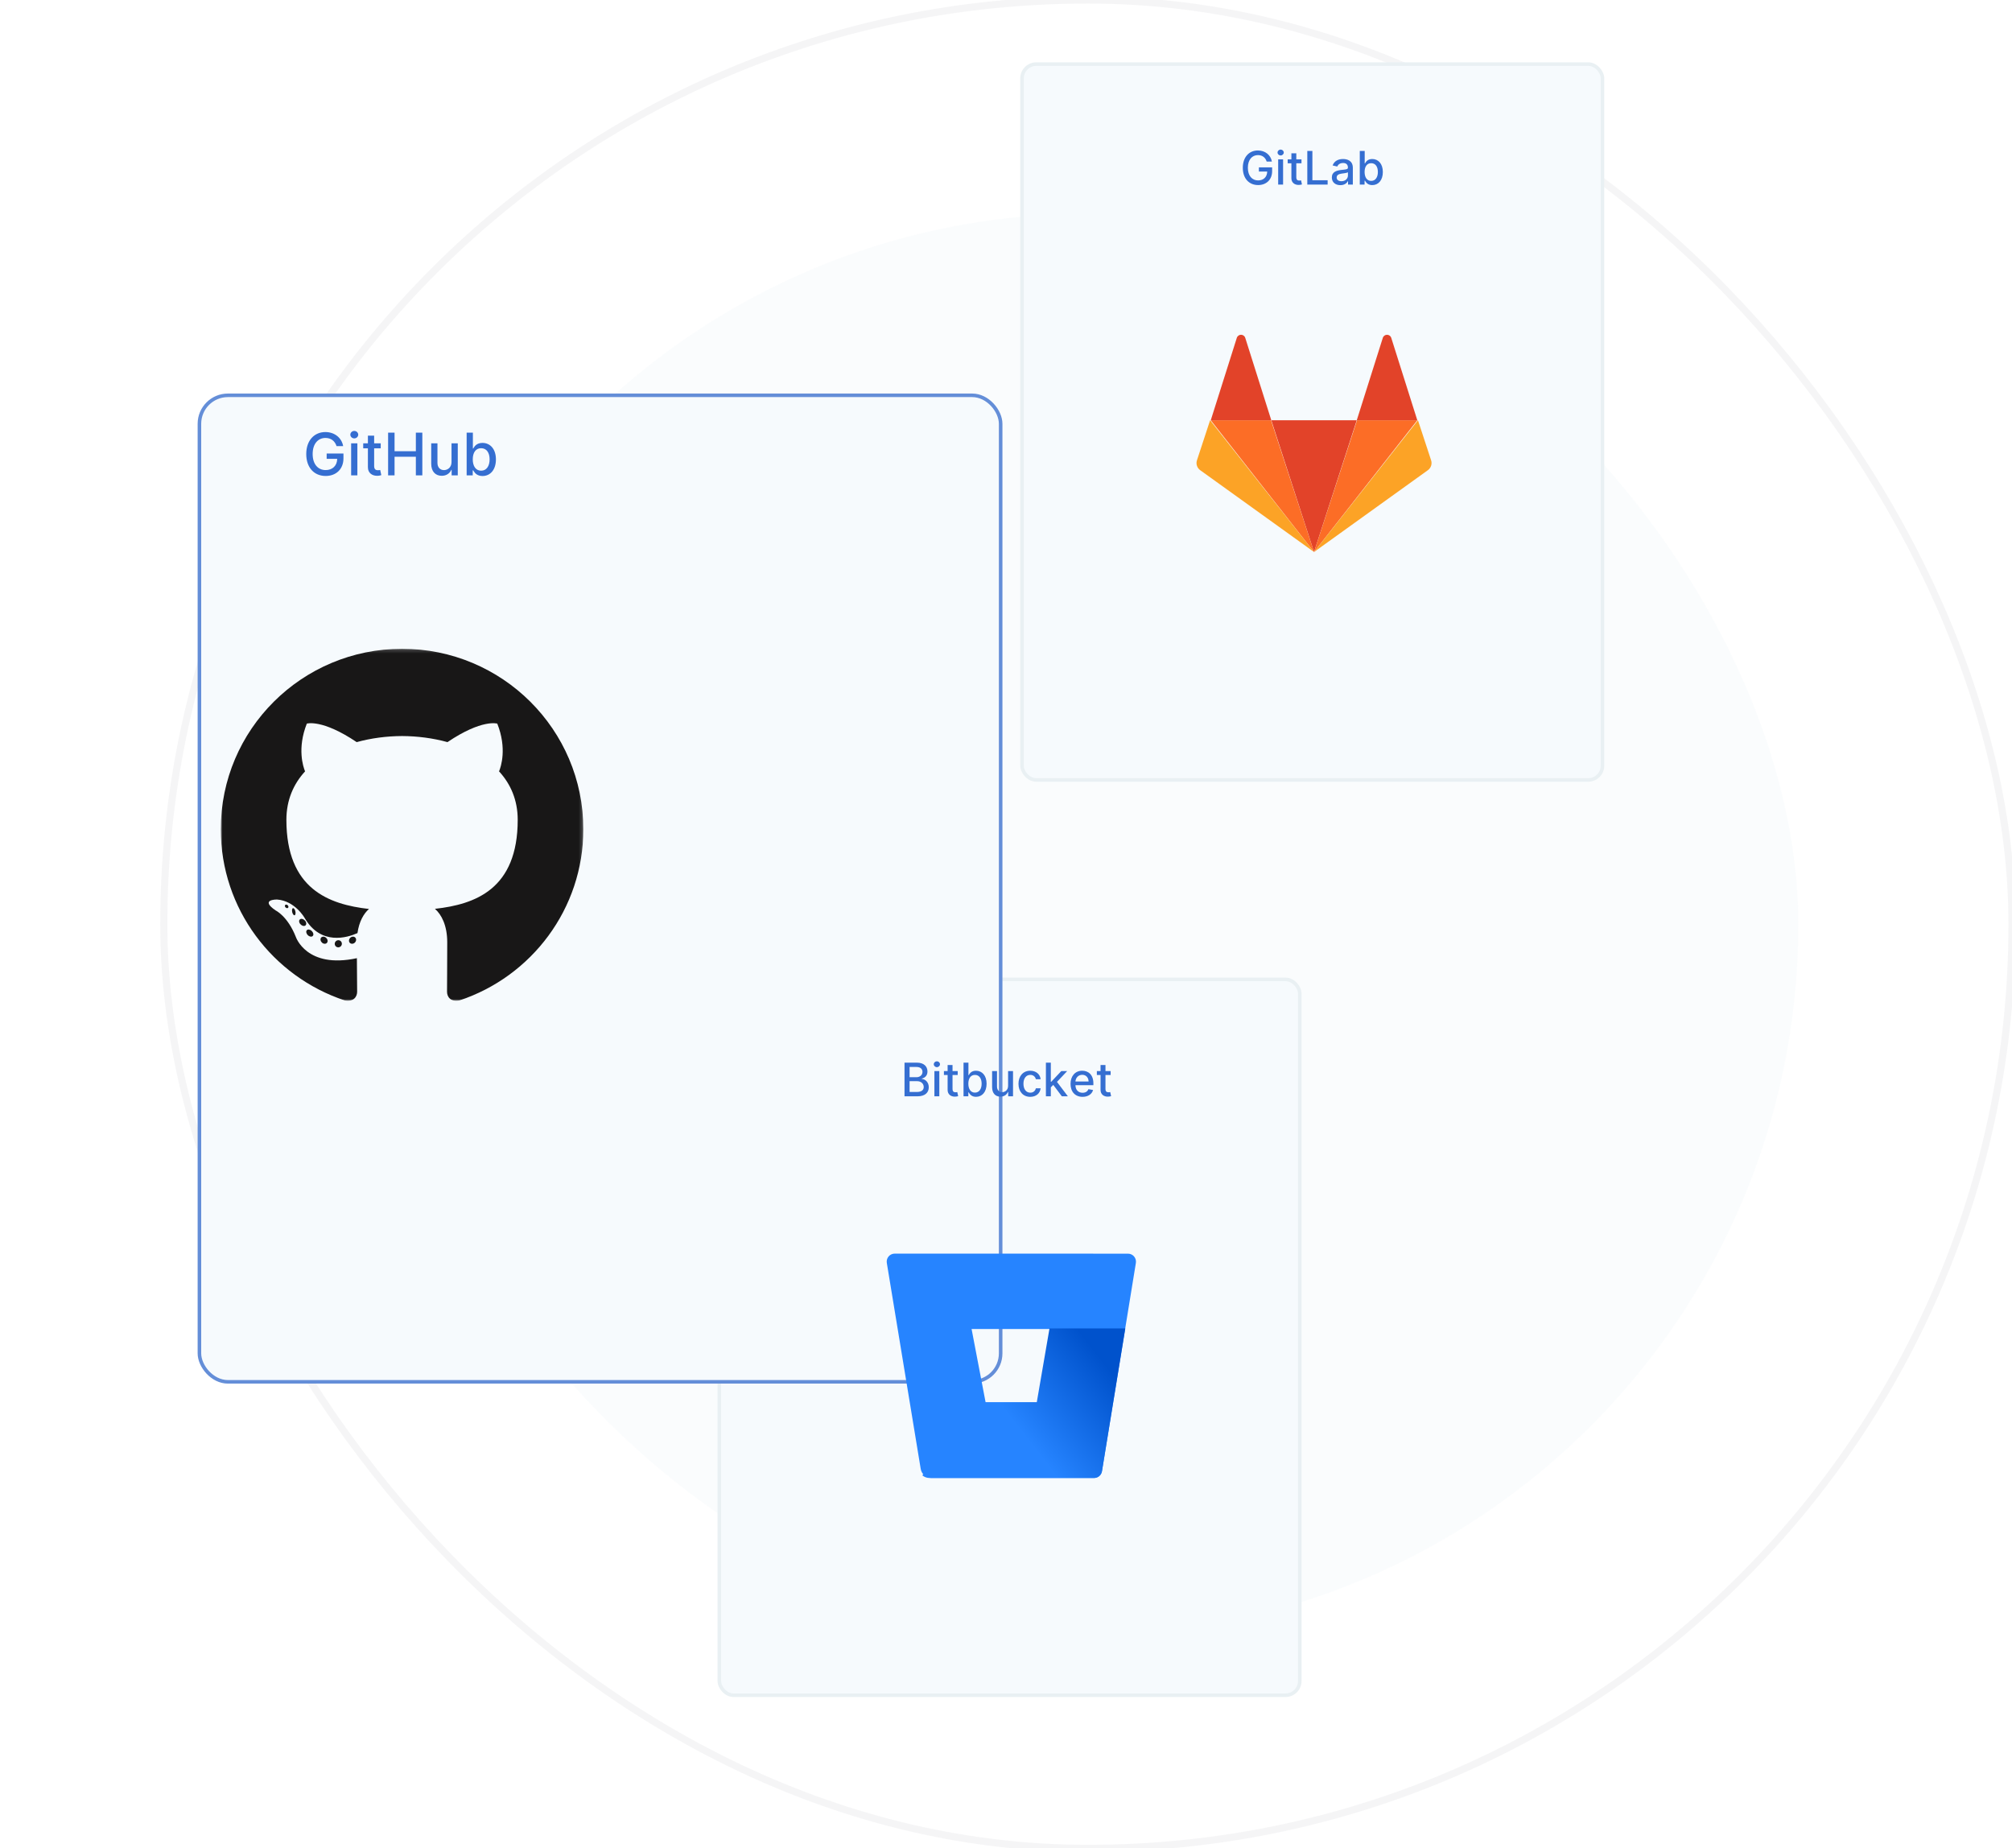 <?xml version="1.0" encoding="UTF-8"?>
<svg width="565px" height="519px" viewBox="0 0 565 519" version="1.1" xmlns="http://www.w3.org/2000/svg" xmlns:xlink="http://www.w3.org/1999/xlink">
    <!-- Generator: Sketch 59.1 (86144) - https://sketch.com -->
    <title>Visual / Translation</title>
    <desc>Created with Sketch.</desc>
    <defs>
        <filter x="-146.7%" y="-119.1%" width="393.3%" height="338.3%" filterUnits="objectBoundingBox" id="filter-1">
            <feOffset dx="56" dy="25" in="SourceAlpha" result="shadowOffsetOuter1"></feOffset>
            <feGaussianBlur stdDeviation="80" in="shadowOffsetOuter1" result="shadowBlurOuter1"></feGaussianBlur>
            <feColorMatrix values="0 0 0 0 0.728   0 0 0 0 0.818   0 0 0 0 0.794  0 0 0 0.239 0" type="matrix" in="shadowBlurOuter1" result="shadowMatrixOuter1"></feColorMatrix>
            <feMerge>
                <feMergeNode in="shadowMatrixOuter1"></feMergeNode>
                <feMergeNode in="SourceGraphic"></feMergeNode>
            </feMerge>
        </filter>
        <polygon id="path-2" points="0 0.174 101.81 0.174 101.81 99 0 99"></polygon>
        <linearGradient x1="108.633%" y1="30.355%" x2="46.927%" y2="65.624%" id="linearGradient-4">
            <stop stop-color="#0052CC" offset="18%"></stop>
            <stop stop-color="#2684FF" offset="100%"></stop>
        </linearGradient>
    </defs>
    <g id="Visual-/-Translation" stroke="none" stroke-width="1" fill="none" fill-rule="evenodd">
        <g transform="translate(46, 0)">
            <rect id="Rectangle" stroke="#2D3744" stroke-width="2" opacity="0.05" x="0" y="0" width="519" height="519" rx="259.35"></rect>
            <rect id="Rectangle-Copy-6" fill="#F6FAFD" opacity="0.5" x="60" y="60" width="399" height="399" rx="199.5"></rect>
        </g>
        <g id="Group-5" transform="translate(0, 18)">
            <g id="Group-18">
                <rect id="Rectangle-Copy-5" stroke="#E9F0F3" fill="#F6FAFD" x="202" y="257" width="163" height="201" rx="4"></rect>
                <g id="Rectangle-2" filter="url(#filter-1)" transform="translate(0, 68)" fill="#F6FAFD" stroke="#648ED8">
                    <rect id="Rectangle" x="0" y="0" width="225" height="277" rx="8"></rect>
                </g>
                <rect id="Rectangle-Copy-4" stroke="#E9F0F3" fill="#F6FAFD" x="287" y="0" width="163" height="201" rx="4"></rect>
                <g id="Group-2" transform="translate(62, 164)">
                    <g id="Group-3">
                        <mask id="mask-3" fill="white">
                            <use xlink:href="#path-2"></use>
                        </mask>
                        <g id="Clip-2"></g>
                        <path d="M50.905,0.173 C22.795,0.173 -0,22.855 -0,50.838 C-0,73.222 14.586,92.213 34.812,98.912 C37.356,99.381 38.29,97.813 38.29,96.475 C38.29,95.268 38.243,91.276 38.221,87.042 C24.059,90.107 21.071,81.065 21.071,81.065 C18.755,75.209 15.419,73.651 15.419,73.651 C10.8,70.507 15.767,70.572 15.767,70.572 C20.879,70.929 23.57,75.793 23.57,75.793 C28.111,83.538 35.479,81.299 38.384,80.004 C38.841,76.731 40.16,74.495 41.616,73.229 C30.309,71.949 18.423,67.604 18.423,48.191 C18.423,42.66 20.412,38.14 23.668,34.592 C23.14,33.316 21.397,28.163 24.161,21.184 C24.161,21.184 28.437,19.823 38.164,26.378 C42.224,25.256 46.579,24.693 50.905,24.672 C55.232,24.693 59.59,25.256 63.658,26.378 C73.374,19.823 77.643,21.184 77.643,21.184 C80.414,28.163 78.671,33.316 78.143,34.592 C81.407,38.14 83.381,42.66 83.381,48.191 C83.381,67.651 71.472,71.935 60.137,73.189 C61.963,74.761 63.59,77.845 63.59,82.572 C63.59,89.351 63.532,94.806 63.532,96.475 C63.532,97.824 64.447,99.403 67.027,98.907 C87.243,92.2 101.811,73.215 101.811,50.838 C101.811,22.855 79.019,0.173 50.905,0.173" id="Fill-1" fill="#181717" mask="url(#mask-3)"></path>
                    </g>
                    <g id="Group" transform="translate(18, 72)" fill="#181717">
                        <path d="M0.973,0.775 C0.893,1.003 0.609,1.072 0.35,0.916 C0.086,0.766 -0.061,0.456 0.024,0.228 C0.103,-0.006 0.387,-0.071 0.65,0.085 C0.914,0.234 1.064,0.547 0.973,0.775" id="Fill-4"></path>
                        <path d="M2.896,2.845 C2.734,3.139 2.415,3.003 2.2,2.538 C1.977,2.074 1.936,1.452 2.1,1.155 C2.268,0.861 2.576,0.998 2.799,1.462 C3.023,1.932 3.066,2.546 2.896,2.845" id="Fill-6"></path>
                        <path d="M5.702,5.904 C5.315,6.142 4.681,5.92 4.289,5.424 C3.902,4.929 3.902,4.335 4.299,4.097 C4.69,3.859 5.315,4.074 5.712,4.565 C6.098,5.068 6.098,5.662 5.702,5.904" id="Fill-8"></path>
                        <path d="M7.833,8.801 C7.54,9.131 6.917,9.043 6.46,8.593 C5.993,8.152 5.863,7.528 6.156,7.198 C6.453,6.867 7.08,6.96 7.54,7.407 C8.004,7.846 8.145,8.475 7.833,8.801" id="Fill-10"></path>
                        <path d="M11.979,10.403 C11.865,10.906 11.333,11.134 10.797,10.92 C10.262,10.7 9.911,10.112 10.02,9.603 C10.131,9.096 10.665,8.859 11.205,9.087 C11.74,9.306 12.091,9.891 11.979,10.403" id="Fill-12"></path>
                        <path d="M16,10.978 C16.013,11.531 15.566,11.989 15.013,11.999 C14.457,12.018 14.006,11.57 14,11.026 C14,10.468 14.438,10.015 14.993,10 C15.546,9.985 16,10.43 16,10.978" id="Fill-14"></path>
                        <path d="M19.993,9.752 C20.059,10.279 19.673,10.823 19.121,10.967 C18.579,11.108 18.076,10.78 18.008,10.257 C17.94,9.715 18.333,9.171 18.875,9.031 C19.428,8.896 19.922,9.214 19.993,9.752" id="Fill-16"></path>
                    </g>
                </g>
            </g>
            <g id="GitLab_Logo" transform="translate(336, 76)" fill-rule="nonzero">
                <polygon id="Fill-4" fill="#E24329" points="33 61 33 61 45 24 21 24"></polygon>
                <polygon id="Fill-8" fill="#FC6D26" points="33 61 20.924 24 4 24"></polygon>
                <path d="M3.816,24 L3.816,24 L0.123,35.244 C-0.214,36.269 0.155,37.393 1.037,38.027 L33,61 L3.816,24 Z" id="Fill-12" fill="#FCA326"></path>
                <path d="M4,24 L21,24 L13.694,0.892 C13.318,-0.297 11.681,-0.297 11.306,0.892 L4,24 Z" id="Fill-16" fill="#E24329"></path>
                <polygon id="Fill-18" fill="#FC6D26" points="33 61 45.076 24 62 24"></polygon>
                <path d="M62.184,24 L62.184,24 L65.877,35.244 C66.214,36.269 65.845,37.393 64.963,38.027 L33,61 L62.184,24 Z" id="Fill-20" fill="#FCA326"></path>
                <path d="M62,24 L45,24 L52.306,0.892 C52.682,-0.297 54.319,-0.297 54.694,0.892 L62,24 Z" id="Fill-22" fill="#E24329"></path>
            </g>
            <g id="Bitbucket-blue-logomark-only" transform="translate(249, 334)" fill-rule="nonzero">
                <path d="M2.272,0 C1.609,-0.008 0.977,0.277 0.544,0.779 C0.111,1.282 -0.077,1.95 0.029,2.604 L9.55,60.452 C9.795,61.913 11.052,62.987 12.533,63 L58.208,63 C59.319,63.014 60.273,62.212 60.45,61.114 L69.971,2.616 C70.077,1.961 69.889,1.293 69.456,0.79 C69.023,0.288 68.391,0.003 67.728,0.012 L2.272,0 Z M42.362,41.809 L27.784,41.809 L23.836,21.168 L45.894,21.168 L42.362,41.809 Z" id="Shape" fill="#2684FF"></path>
                <path d="M67,21 L45.717,21 L42.145,41.724 L27.405,41.724 L10,62.256 C10.552,62.73 11.255,62.994 11.984,63 L58.178,63 C59.302,63.014 60.267,62.209 60.446,61.107 L67,21 Z" id="Path" fill="url(#linearGradient-4)"></path>
            </g>
            <path d="M94.508,107.271 L96.365,107.271 C95.961,104.934 93.963,103.316 91.373,103.316 C88.268,103.316 86,105.654 86,109.486 C86,113.283 88.203,115.645 91.455,115.645 C94.367,115.645 96.447,113.734 96.447,110.705 L96.447,109.34 L91.73,109.34 L91.73,110.834 L94.695,110.834 C94.654,112.768 93.377,113.992 91.455,113.992 C89.34,113.992 87.799,112.393 87.799,109.475 C87.799,106.568 89.352,104.969 91.385,104.969 C92.979,104.969 94.057,105.848 94.508,107.271 Z M98.604,115.48 L100.355,115.48 L100.355,106.48 L98.604,106.48 L98.604,115.48 Z M99.488,105.092 C100.092,105.092 100.596,104.623 100.596,104.049 C100.596,103.475 100.092,103 99.488,103 C98.879,103 98.381,103.475 98.381,104.049 C98.381,104.623 98.879,105.092 99.488,105.092 Z M106.912,106.48 L105.066,106.48 L105.066,104.324 L103.314,104.324 L103.314,106.48 L101.996,106.48 L101.996,107.887 L103.314,107.887 L103.314,113.201 C103.309,114.836 104.557,115.627 105.939,115.598 C106.496,115.592 106.871,115.486 107.076,115.41 L106.76,113.963 L106.611,113.993 C106.491,114.016 106.332,114.039 106.145,114.039 C105.576,114.039 105.066,113.852 105.066,112.838 L105.066,107.887 L106.912,107.887 L106.912,106.48 Z M108.986,115.48 L110.797,115.48 L110.797,110.248 L116.779,110.248 L116.779,115.48 L118.596,115.48 L118.596,103.48 L116.779,103.48 L116.779,108.695 L110.797,108.695 L110.797,103.48 L108.986,103.48 L108.986,115.48 Z M126.793,111.748 C126.799,113.277 125.662,114.004 124.678,114.004 C123.594,114.004 122.844,113.219 122.844,111.994 L122.844,106.48 L121.092,106.48 L121.092,112.205 C121.092,114.437 122.316,115.598 124.045,115.598 C125.398,115.598 126.318,114.883 126.734,113.922 L126.828,113.922 L126.828,115.48 L128.551,115.48 L128.551,106.48 L126.793,106.48 L126.793,111.748 Z M131.041,115.48 L132.752,115.48 L132.752,114.08 L132.898,114.08 L132.993,114.246 C133.34,114.828 134.009,115.656 135.5,115.656 C137.68,115.656 139.262,113.91 139.262,110.998 C139.262,108.08 137.656,106.363 135.482,106.363 C133.812,106.363 133.209,107.383 132.898,107.939 L132.793,107.939 L132.793,103.48 L131.041,103.48 L131.041,115.48 Z M132.758,110.98 C132.758,109.1 133.578,107.852 135.107,107.852 C136.695,107.852 137.492,109.193 137.492,110.98 C137.492,112.785 136.672,114.162 135.107,114.162 C133.602,114.162 132.758,112.873 132.758,110.98 Z" id="GitHub" fill="#356ED1" fill-rule="nonzero"></path>
            <path d="M355.703,27.365 L357.167,27.365 C356.848,25.523 355.274,24.249 353.233,24.249 C350.787,24.249 349,26.091 349,29.11 C349,32.102 350.736,33.962 353.298,33.962 C355.592,33.962 357.231,32.457 357.231,30.071 L357.231,28.995 L353.515,28.995 L353.515,30.172 L355.851,30.172 C355.819,31.696 354.812,32.661 353.298,32.661 C351.631,32.661 350.417,31.4 350.417,29.101 C350.417,26.811 351.641,25.551 353.243,25.551 C354.498,25.551 355.348,26.244 355.703,27.365 Z M358.93,33.833 L360.31,33.833 L360.31,26.742 L358.93,26.742 L358.93,33.833 Z M359.627,25.648 C360.103,25.648 360.5,25.279 360.5,24.826 C360.5,24.374 360.103,24 359.627,24 C359.147,24 358.755,24.374 358.755,24.826 C358.755,25.279 359.147,25.648 359.627,25.648 Z M365.476,26.742 L364.022,26.742 L364.022,25.043 L362.642,25.043 L362.642,26.742 L361.603,26.742 L361.603,27.85 L362.642,27.85 L362.642,32.037 C362.637,33.325 363.62,33.948 364.71,33.925 C365.148,33.921 365.444,33.838 365.605,33.778 L365.356,32.637 L365.209,32.667 C365.119,32.682 365.004,32.697 364.871,32.697 C364.424,32.697 364.022,32.55 364.022,31.751 L364.022,27.85 L365.476,27.85 L365.476,26.742 Z M367.11,33.833 L372.821,33.833 L372.821,32.605 L368.537,32.605 L368.537,24.379 L367.11,24.379 L367.11,33.833 Z M376.399,33.99 C377.571,33.99 378.232,33.395 378.495,32.864 L378.55,32.864 L378.55,33.833 L379.898,33.833 L379.898,29.124 C379.898,27.061 378.273,26.65 377.147,26.65 C375.863,26.65 374.681,27.167 374.22,28.46 L375.517,28.755 C375.72,28.252 376.237,27.767 377.165,27.767 C378,27.767 378.454,28.177 378.508,28.89 L378.513,29.069 C378.513,29.488 378.154,29.552 377.297,29.647 L376.722,29.711 C375.379,29.868 374.003,30.218 374.003,31.83 C374.003,33.224 375.051,33.99 376.399,33.99 Z M376.699,32.882 C375.919,32.882 375.355,32.531 375.355,31.848 C375.355,31.109 376.011,30.846 376.81,30.74 L377.515,30.643 C377.947,30.576 378.396,30.484 378.518,30.361 L378.518,31.276 C378.518,32.116 377.848,32.882 376.699,32.882 Z M381.846,33.833 L383.194,33.833 L383.194,32.73 L383.31,32.73 L383.403,32.891 C383.681,33.348 384.21,33.972 385.359,33.972 C387.077,33.972 388.323,32.596 388.323,30.301 C388.323,28.002 387.058,26.65 385.346,26.65 C384.03,26.65 383.554,27.453 383.31,27.892 L383.227,27.892 L383.227,24.379 L381.846,24.379 L381.846,33.833 Z M383.199,30.288 C383.199,28.806 383.845,27.822 385.05,27.822 C386.301,27.822 386.929,28.88 386.929,30.288 C386.929,31.71 386.283,32.794 385.05,32.794 C383.864,32.794 383.199,31.779 383.199,30.288 Z" id="GitLab" fill="#356ED1" fill-rule="nonzero"></path>
            <path d="M254,289.833 L257.624,289.833 C259.821,289.833 260.814,288.739 260.814,287.289 C260.814,285.826 259.789,285 258.852,284.949 L258.852,284.857 C259.72,284.635 260.445,284.044 260.445,282.862 C260.445,281.463 259.475,280.379 257.462,280.379 L254,280.379 L254,289.833 Z M255.426,288.61 L255.426,285.581 L257.536,285.581 C258.681,285.581 259.397,286.32 259.397,287.22 C259.397,288.014 258.857,288.61 257.485,288.61 L255.426,288.61 Z M255.426,284.469 L255.426,281.593 L257.375,281.593 C258.506,281.593 259.046,282.188 259.046,282.973 C259.046,283.887 258.298,284.469 257.338,284.469 L255.426,284.469 Z M262.393,289.833 L263.773,289.833 L263.773,282.742 L262.393,282.742 L262.393,289.833 Z M263.09,281.648 C263.565,281.648 263.962,281.279 263.962,280.826 C263.962,280.374 263.565,280 263.09,280 C262.61,280 262.217,280.374 262.217,280.826 C262.217,281.279 262.61,281.648 263.09,281.648 Z M268.939,282.742 L267.485,282.742 L267.485,281.043 L266.104,281.043 L266.104,282.742 L265.066,282.742 L265.066,283.85 L266.104,283.85 L266.104,288.037 C266.1,289.325 267.083,289.948 268.173,289.925 C268.611,289.921 268.907,289.838 269.068,289.778 L268.819,288.637 L268.672,288.667 C268.582,288.682 268.467,288.697 268.334,288.697 C267.886,288.697 267.485,288.55 267.485,287.751 L267.485,283.85 L268.939,283.85 L268.939,282.742 Z M270.573,289.833 L271.921,289.833 L271.921,288.73 L272.037,288.73 L272.13,288.891 C272.408,289.348 272.937,289.972 274.086,289.972 C275.804,289.972 277.05,288.596 277.05,286.301 C277.05,284.002 275.785,282.65 274.072,282.65 C272.757,282.65 272.281,283.453 272.037,283.892 L271.953,283.892 L271.953,280.379 L270.573,280.379 L270.573,289.833 Z M271.926,286.288 C271.926,284.806 272.572,283.822 273.777,283.822 C275.028,283.822 275.656,284.88 275.656,286.288 C275.656,287.71 275.01,288.794 273.777,288.794 C272.591,288.794 271.926,287.779 271.926,286.288 Z M283.088,286.892 C283.093,288.097 282.197,288.67 281.422,288.67 C280.568,288.67 279.977,288.051 279.977,287.086 L279.977,282.742 L278.597,282.742 L278.597,287.252 C278.597,289.011 279.561,289.925 280.923,289.925 C281.99,289.925 282.714,289.362 283.042,288.605 L283.116,288.605 L283.116,289.833 L284.473,289.833 L284.473,282.742 L283.088,282.742 L283.088,286.892 Z M289.311,289.976 C290.987,289.976 292.072,288.97 292.224,287.589 L290.881,287.589 C290.706,288.356 290.11,288.808 289.321,288.808 C288.153,288.808 287.4,287.834 287.4,286.288 C287.4,284.769 288.167,283.813 289.321,283.813 C290.198,283.813 290.733,284.367 290.881,285.032 L292.224,285.032 C292.077,283.601 290.909,282.65 289.298,282.65 C287.299,282.65 286.006,284.155 286.006,286.32 C286.006,288.457 287.252,289.976 289.311,289.976 Z M293.706,289.833 L295.087,289.833 L295.087,287.317 L295.775,286.629 L298.184,289.833 L299.879,289.833 L296.813,285.784 L299.685,282.742 L298.032,282.742 L295.207,285.743 L295.087,285.743 L295.087,280.379 L293.706,280.379 L293.706,289.833 Z M303.996,289.976 C305.543,289.976 306.637,289.214 306.951,288.06 L305.645,287.825 C305.395,288.494 304.795,288.836 304.01,288.836 C302.828,288.836 302.034,288.07 301.998,286.703 L307.039,286.703 L307.039,286.214 C307.039,283.652 305.506,282.65 303.899,282.65 C301.924,282.65 300.622,284.155 300.622,286.334 C300.622,288.536 301.905,289.976 303.996,289.976 Z M302.002,285.669 C302.058,284.663 302.787,283.79 303.909,283.79 C304.98,283.79 305.681,284.584 305.686,285.669 L302.002,285.669 Z M311.886,282.742 L311.886,283.85 L310.432,283.85 L310.432,287.751 C310.432,288.55 310.833,288.697 311.281,288.697 C311.503,288.697 311.674,288.656 311.766,288.637 L312.015,289.778 C311.854,289.838 311.558,289.921 311.12,289.925 C310.03,289.948 309.047,289.325 309.051,288.037 L309.051,283.85 L308.013,283.85 L308.013,282.742 L309.051,282.742 L309.051,281.043 L310.432,281.043 L310.432,282.742 L311.886,282.742 Z" id="Bitbucket" fill="#356ED1" fill-rule="nonzero"></path>
        </g>
    </g>
</svg>